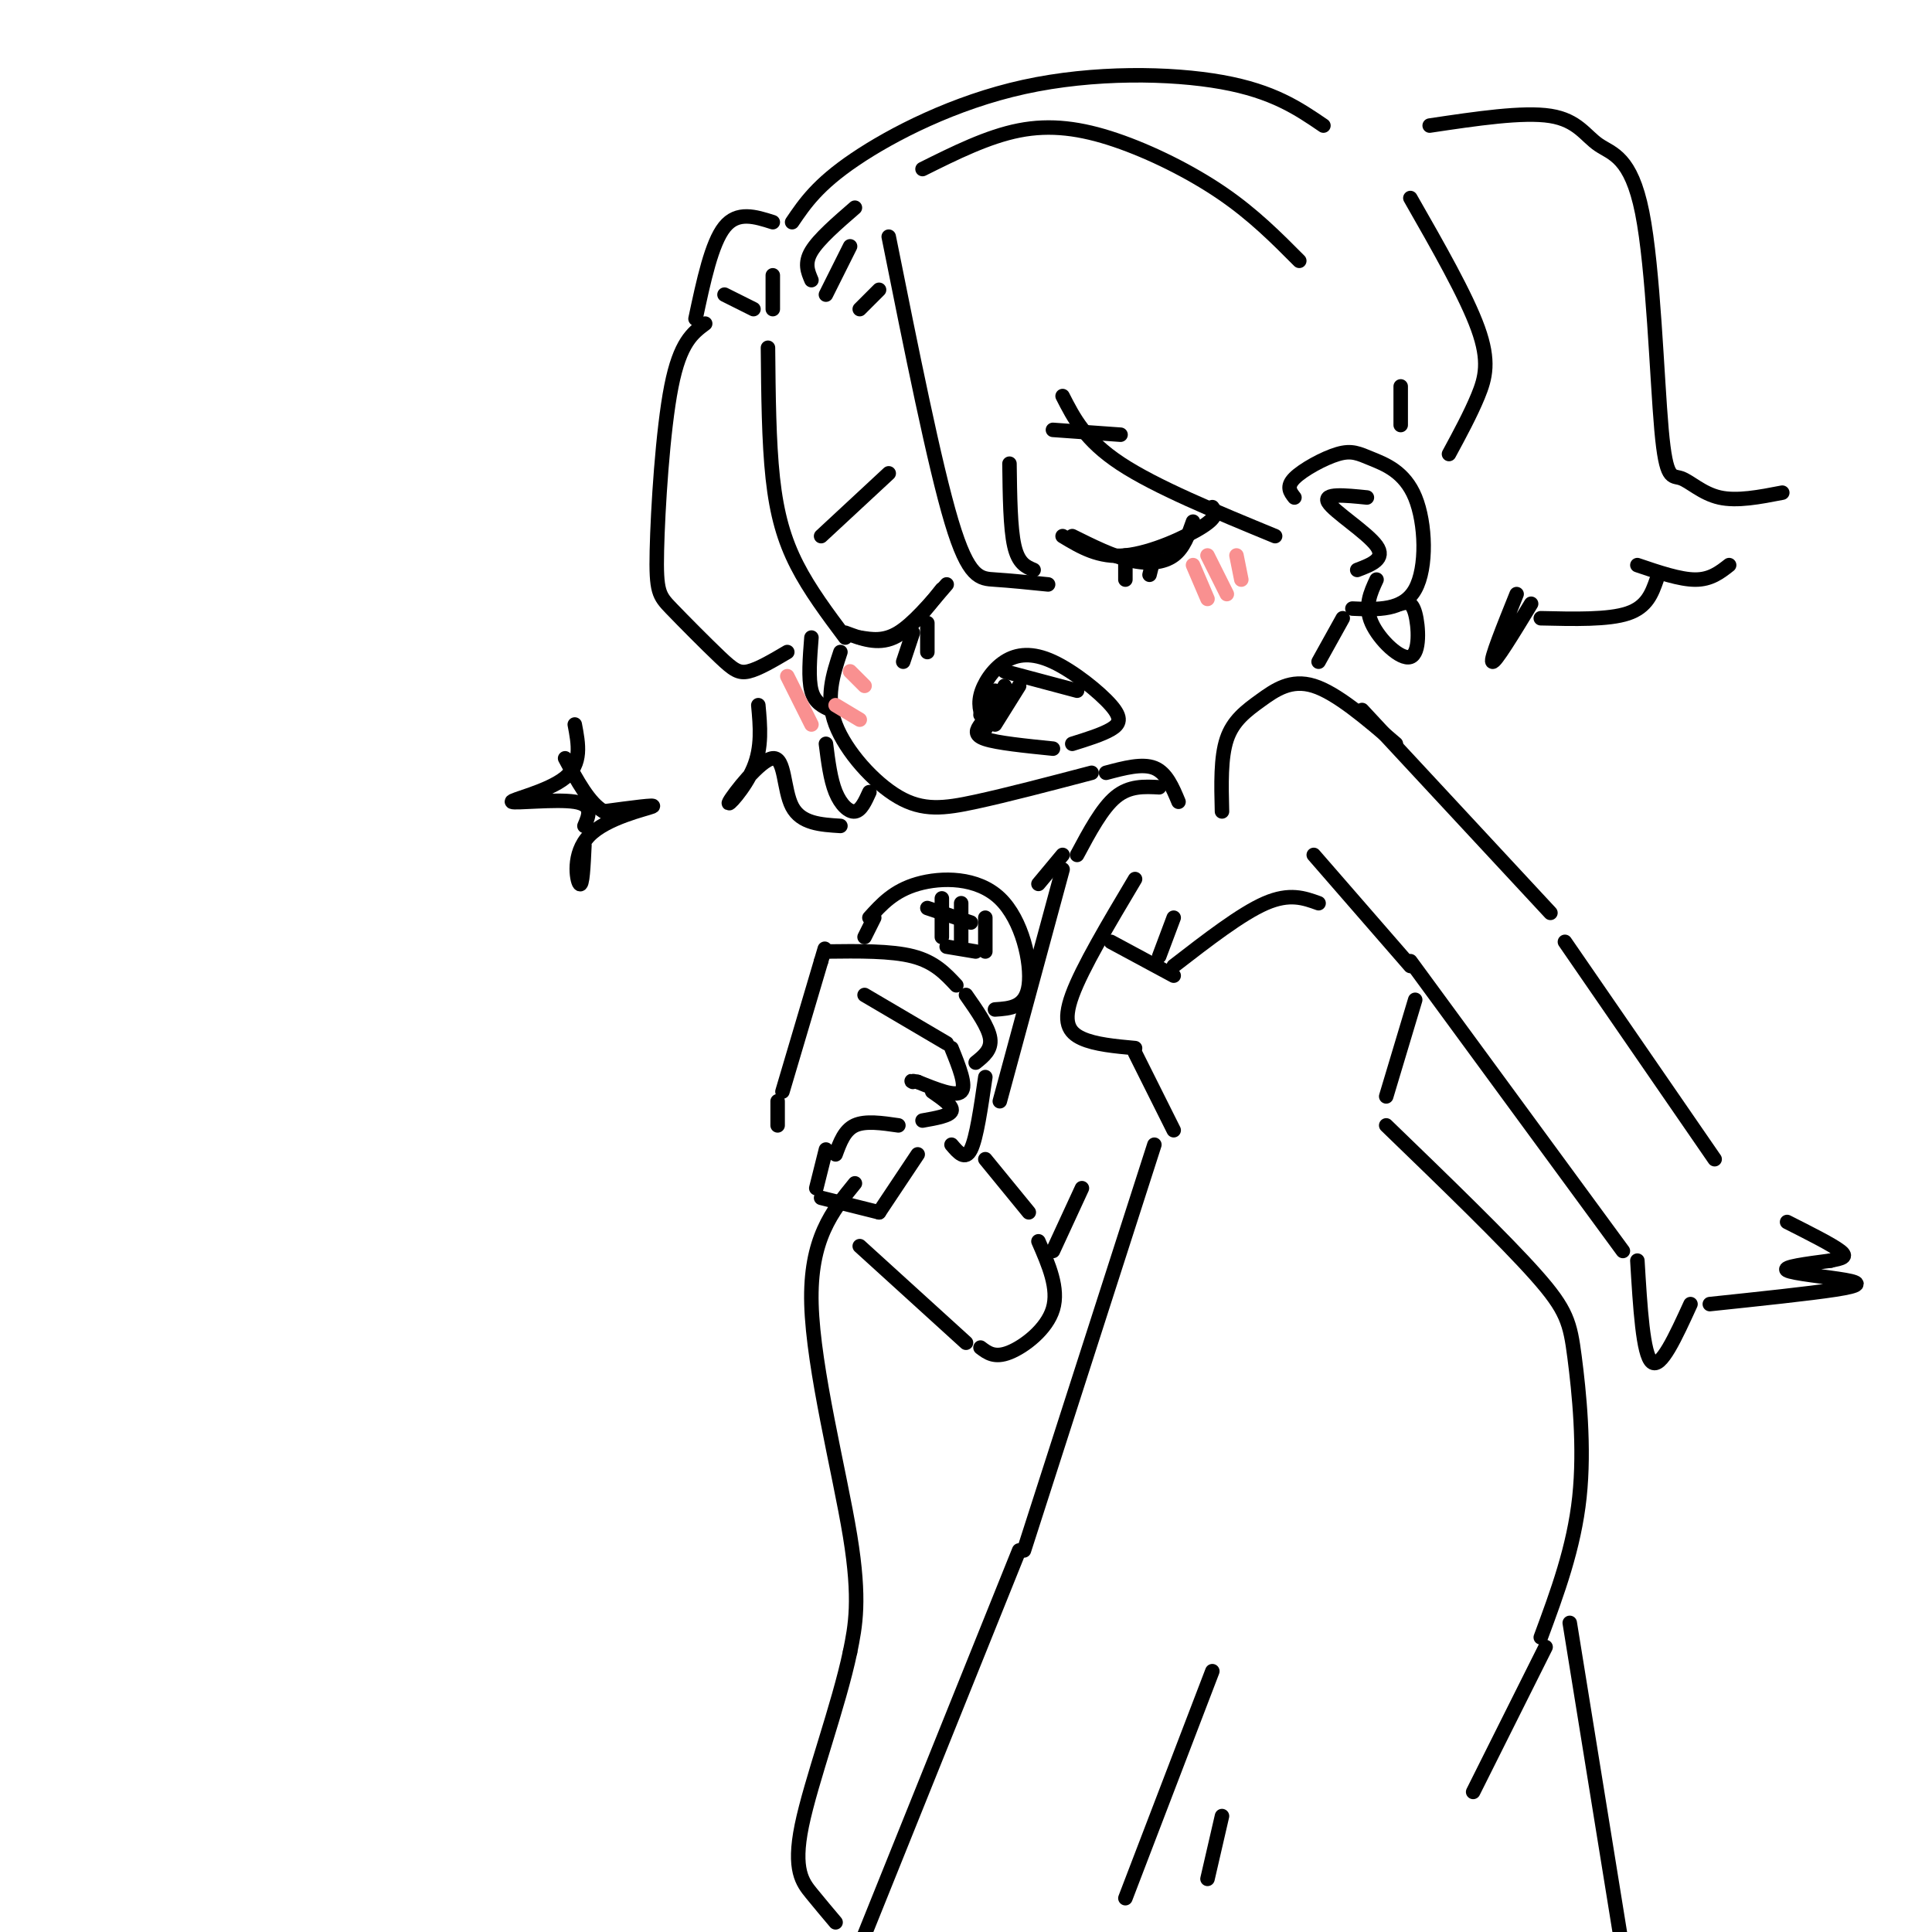 <svg viewBox='0 0 400 400' version='1.1' xmlns='http://www.w3.org/2000/svg' xmlns:xlink='http://www.w3.org/1999/xlink'><g fill='none' stroke='rgb(0,0,0)' stroke-width='3' stroke-linecap='round' stroke-linejoin='round'><path d='M159,72c0.089,9.733 0.178,19.467 1,27c0.822,7.533 2.378,12.867 5,18c2.622,5.133 6.311,10.067 10,15'/><path d='M174,135c-1.560,4.708 -3.119,9.417 -1,15c2.119,5.583 7.917,12.042 13,15c5.083,2.958 9.452,2.417 16,1c6.548,-1.417 15.274,-3.708 24,-6'/><path d='M204,150c-0.779,-1.807 -1.559,-3.614 -1,-6c0.559,-2.386 2.456,-5.352 5,-7c2.544,-1.648 5.733,-1.978 10,0c4.267,1.978 9.610,6.263 12,9c2.390,2.737 1.826,3.925 0,5c-1.826,1.075 -4.913,2.038 -8,3'/><path d='M175,131c3.333,1.250 6.667,2.500 10,1c3.333,-1.500 6.667,-5.750 10,-10'/><path d='M178,132c2.500,0.417 5.000,0.833 8,-1c3.000,-1.833 6.500,-5.917 10,-10'/><path d='M189,131c0.000,0.000 -2.000,6.000 -2,6'/><path d='M192,129c0.000,0.000 0.000,6.000 0,6'/><path d='M220,111c3.756,2.267 7.511,4.533 13,4c5.489,-0.533 12.711,-3.867 16,-6c3.289,-2.133 2.644,-3.067 2,-4'/><path d='M247,108c-0.956,2.733 -1.911,5.467 -4,7c-2.089,1.533 -5.311,1.867 -9,1c-3.689,-0.867 -7.844,-2.933 -12,-5'/><path d='M233,115c0.000,0.000 0.000,5.000 0,5'/><path d='M239,115c0.000,0.000 -1.000,4.000 -1,4'/><path d='M170,111c0.000,0.000 14.000,-13.000 14,-13'/><path d='M218,89c0.000,0.000 14.000,1.000 14,1'/><path d='M203,150c-0.750,1.083 -1.500,2.167 1,3c2.500,0.833 8.250,1.417 14,2'/><path d='M162,226c0.000,0.000 8.000,-27.000 8,-27'/><path d='M170,199c1.333,-4.500 0.667,-2.250 0,0'/><path d='M171,197c6.750,-0.083 13.500,-0.167 18,1c4.500,1.167 6.750,3.583 9,6'/><path d='M200,206c2.333,3.333 4.667,6.667 5,9c0.333,2.333 -1.333,3.667 -3,5'/><path d='M179,206c0.000,0.000 17.000,10.000 17,10'/><path d='M197,217c1.583,3.917 3.167,7.833 2,9c-1.167,1.167 -5.083,-0.417 -9,-2'/><path d='M190,224c-1.667,-0.333 -1.333,-0.167 -1,0'/><path d='M193,226c2.167,1.500 4.333,3.000 4,4c-0.333,1.000 -3.167,1.500 -6,2'/><path d='M179,194c0.000,0.000 2.000,-4.000 2,-4'/><path d='M180,190c2.524,-2.792 5.048,-5.583 10,-7c4.952,-1.417 12.333,-1.458 17,3c4.667,4.458 6.619,13.417 6,18c-0.619,4.583 -3.810,4.792 -7,5'/><path d='M195,186c0.000,0.000 0.000,8.000 0,8'/><path d='M199,187c0.000,0.000 0.000,8.000 0,8'/><path d='M204,190c0.000,0.000 0.000,7.000 0,7'/><path d='M192,188c0.000,0.000 9.000,3.000 9,3'/><path d='M196,196c0.000,0.000 6.000,1.000 6,1'/><path d='M186,233c-3.417,-0.500 -6.833,-1.000 -9,0c-2.167,1.000 -3.083,3.500 -4,6'/><path d='M171,238c0.000,0.000 -2.000,8.000 -2,8'/><path d='M170,248c0.000,0.000 12.000,3.000 12,3'/><path d='M182,251c0.000,0.000 8.000,-12.000 8,-12'/><path d='M177,245c-4.689,5.756 -9.378,11.511 -9,25c0.378,13.489 5.822,34.711 8,48c2.178,13.289 1.089,18.644 0,24'/><path d='M176,342c-2.321,11.095 -8.125,26.833 -10,36c-1.875,9.167 0.179,11.762 2,14c1.821,2.238 3.411,4.119 5,6'/><path d='M197,237c1.417,1.667 2.833,3.333 4,1c1.167,-2.333 2.083,-8.667 3,-15'/><path d='M208,139c0.000,0.000 15.000,4.000 15,4'/><path d='M206,150c0.000,0.000 5.000,-8.000 5,-8'/><path d='M204,151c0.000,0.000 4.000,-9.000 4,-9'/><path d='M206,143c0.000,0.000 -3.000,5.000 -3,5'/><path d='M268,103c-0.874,-1.120 -1.749,-2.240 0,-4c1.749,-1.760 6.121,-4.159 9,-5c2.879,-0.841 4.267,-0.122 7,1c2.733,1.122 6.813,2.648 9,8c2.187,5.352 2.482,14.529 0,19c-2.482,4.471 -7.741,4.235 -13,4'/><path d='M168,58c-0.750,-1.750 -1.500,-3.500 0,-6c1.500,-2.500 5.250,-5.750 9,-9'/><path d='M184,49c4.733,23.600 9.467,47.200 13,59c3.533,11.800 5.867,11.800 9,12c3.133,0.200 7.067,0.600 11,1'/><path d='M214,118c-1.583,-0.667 -3.167,-1.333 -4,-5c-0.833,-3.667 -0.917,-10.333 -1,-17'/><path d='M220,82c2.333,4.583 4.667,9.167 12,14c7.333,4.833 19.667,9.917 32,15'/><path d='M156,64c0.000,0.000 -6.000,-3.000 -6,-3'/><path d='M146,67c-2.600,1.935 -5.199,3.870 -7,13c-1.801,9.130 -2.803,25.455 -3,34c-0.197,8.545 0.411,9.311 3,12c2.589,2.689 7.159,7.301 10,10c2.841,2.699 3.955,3.485 6,3c2.045,-0.485 5.023,-2.243 8,-4'/><path d='M171,61c0.000,0.000 5.000,-10.000 5,-10'/><path d='M178,64c0.000,0.000 4.000,-4.000 4,-4'/><path d='M160,64c0.000,0.000 0.000,-7.000 0,-7'/><path d='M191,35c6.750,-3.363 13.500,-6.726 20,-8c6.500,-1.274 12.750,-0.458 20,2c7.250,2.458 15.500,6.560 22,11c6.500,4.440 11.250,9.220 16,14'/><path d='M290,80c0.000,0.000 0.000,8.000 0,8'/><path d='M164,46c2.631,-3.881 5.262,-7.762 13,-13c7.738,-5.238 20.583,-11.833 35,-15c14.417,-3.167 30.405,-2.905 41,-1c10.595,1.905 15.798,5.452 21,9'/><path d='M292,41c5.778,10.111 11.556,20.222 14,27c2.444,6.778 1.556,10.222 0,14c-1.556,3.778 -3.778,7.889 -6,12'/><path d='M296,26c9.680,-1.446 19.360,-2.893 25,-2c5.640,0.893 7.240,4.125 10,6c2.760,1.875 6.679,2.392 9,14c2.321,11.608 3.045,34.307 4,45c0.955,10.693 2.142,9.379 4,10c1.858,0.621 4.388,3.177 8,4c3.612,0.823 8.306,-0.089 13,-1'/><path d='M358,117c-1.917,1.500 -3.833,3.000 -7,3c-3.167,0.000 -7.583,-1.500 -12,-3'/><path d='M343,120c-1.000,2.833 -2.000,5.667 -6,7c-4.000,1.333 -11.000,1.167 -18,1'/><path d='M160,46c-3.667,-1.167 -7.333,-2.333 -10,1c-2.667,3.333 -4.333,11.167 -6,19'/><path d='M229,160c3.750,-1.000 7.500,-2.000 10,-1c2.500,1.000 3.750,4.000 5,7'/><path d='M253,168c-0.143,-5.595 -0.286,-11.190 1,-15c1.286,-3.810 4.000,-5.833 7,-8c3.000,-2.167 6.286,-4.476 11,-3c4.714,1.476 10.857,6.738 17,12'/><path d='M240,163c-3.083,-0.167 -6.167,-0.333 -9,2c-2.833,2.333 -5.417,7.167 -8,12'/><path d='M235,182c-5.467,9.178 -10.933,18.356 -13,24c-2.067,5.644 -0.733,7.756 2,9c2.733,1.244 6.867,1.622 11,2'/><path d='M220,177c0.000,0.000 -5.000,6.000 -5,6'/><path d='M161,228c0.000,0.000 0.000,5.000 0,5'/><path d='M178,258c0.000,0.000 22.000,20.000 22,20'/><path d='M203,279c1.467,1.111 2.933,2.222 6,1c3.067,-1.222 7.733,-4.778 9,-9c1.267,-4.222 -0.867,-9.111 -3,-14'/><path d='M204,240c0.000,0.000 9.000,11.000 9,11'/><path d='M220,180c0.000,0.000 -13.000,48.000 -13,48'/><path d='M218,259c0.000,0.000 6.000,-13.000 6,-13'/><path d='M282,147c0.000,0.000 39.000,42.000 39,42'/><path d='M272,177c0.000,0.000 20.000,23.000 20,23'/><path d='M292,199c0.000,0.000 44.000,60.000 44,60'/><path d='M339,261c0.583,9.750 1.167,19.500 3,21c1.833,1.500 4.917,-5.250 8,-12'/><path d='M354,270c10.351,-1.089 20.702,-2.179 26,-3c5.298,-0.821 5.542,-1.375 2,-2c-3.542,-0.625 -10.869,-1.321 -12,-2c-1.131,-0.679 3.935,-1.339 9,-2'/><path d='M379,261c2.333,-0.489 3.667,-0.711 2,-2c-1.667,-1.289 -6.333,-3.644 -11,-6'/><path d='M324,195c0.000,0.000 31.000,45.000 31,45'/><path d='M235,218c0.000,0.000 8.000,16.000 8,16'/><path d='M293,207c0.000,0.000 -6.000,20.000 -6,20'/><path d='M287,233c12.274,11.869 24.548,23.738 31,31c6.452,7.262 7.083,9.917 8,17c0.917,7.083 2.119,18.595 1,29c-1.119,10.405 -4.560,19.702 -8,29'/><path d='M239,237c0.000,0.000 -27.000,84.000 -27,84'/><path d='M230,195c0.000,0.000 13.000,7.000 13,7'/><path d='M243,200c7.000,-5.417 14.000,-10.833 19,-13c5.000,-2.167 8.000,-1.083 11,0'/><path d='M240,198c0.000,0.000 3.000,-8.000 3,-8'/><path d='M211,321c0.000,0.000 -33.000,82.000 -33,82'/><path d='M320,341c0.000,0.000 -15.000,30.000 -15,30'/><path d='M325,336c0.000,0.000 11.000,68.000 11,68'/><path d='M251,346c0.000,0.000 -18.000,47.000 -18,47'/><path d='M253,376c0.000,0.000 -3.000,13.000 -3,13'/><path d='M317,125c-3.750,6.167 -7.500,12.333 -8,12c-0.500,-0.333 2.250,-7.167 5,-14'/><path d='M119,150c0.774,4.054 1.548,8.107 -2,11c-3.548,2.893 -11.417,4.625 -11,5c0.417,0.375 9.119,-0.607 13,0c3.881,0.607 2.940,2.804 2,5'/><path d='M121,175c-0.202,4.327 -0.405,8.655 -1,8c-0.595,-0.655 -1.583,-6.292 2,-10c3.583,-3.708 11.738,-5.488 13,-6c1.262,-0.512 -4.369,0.244 -10,1'/><path d='M125,168c-3.000,-1.667 -5.500,-6.333 -8,-11'/><path d='M157,146c0.400,4.356 0.801,8.711 -1,13c-1.801,4.289 -5.802,8.510 -5,7c0.802,-1.510 6.408,-8.753 9,-9c2.592,-0.247 2.169,6.501 4,10c1.831,3.499 5.915,3.750 10,4'/><path d='M278,128c0.000,0.000 -5.000,9.000 -5,9'/><path d='M281,118c2.978,-1.133 5.956,-2.267 4,-5c-1.956,-2.733 -8.844,-7.067 -10,-9c-1.156,-1.933 3.422,-1.467 8,-1'/><path d='M285,120c-1.280,2.756 -2.560,5.512 -1,9c1.560,3.488 5.958,7.708 8,7c2.042,-0.708 1.726,-6.345 1,-9c-0.726,-2.655 -1.863,-2.327 -3,-2'/><path d='M168,132c-0.333,4.250 -0.667,8.500 0,11c0.667,2.500 2.333,3.250 4,4'/><path d='M171,154c0.467,3.689 0.933,7.378 2,10c1.067,2.622 2.733,4.178 4,4c1.267,-0.178 2.133,-2.089 3,-4'/></g>
<g fill='none' stroke='rgb(249,144,144)' stroke-width='3' stroke-linecap='round' stroke-linejoin='round'><path d='M247,117c0.000,0.000 3.000,7.000 3,7'/><path d='M250,115c0.000,0.000 4.000,8.000 4,8'/><path d='M256,115c0.000,0.000 1.000,5.000 1,5'/><path d='M163,140c0.000,0.000 5.000,10.000 5,10'/><path d='M173,146c0.000,0.000 5.000,3.000 5,3'/><path d='M176,139c0.000,0.000 3.000,3.000 3,3'/></g>
</svg>